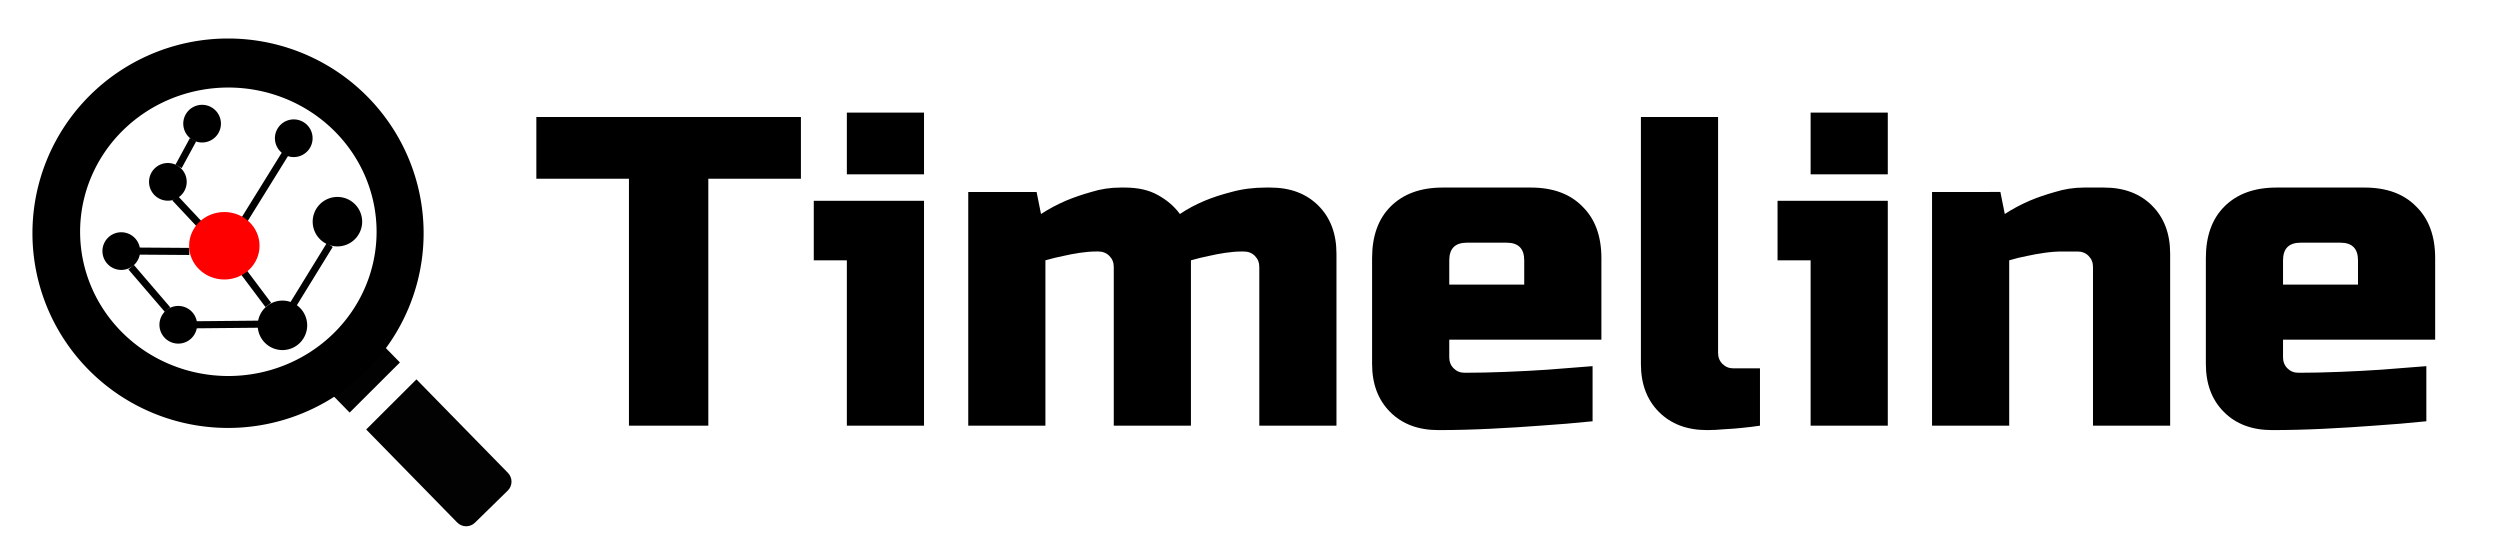 <?xml version="1.0" encoding="UTF-8"?>
<svg width="1120mm" height="250mm" version="1.1" viewBox="0 0 1120 250" xmlns="http://www.w3.org/2000/svg" xmlns:cc="http://creativecommons.org/ns#" xmlns:dc="http://purl.org/dc/elements/1.1/" xmlns:rdf="http://www.w3.org/1999/02/22-rdf-syntax-ns#">
 <g transform="translate(0,-47)">
  <path transform="matrix(.265 0 0 .265 0 47)" d="m385.5 65.094a330.65 329.18 0 0 0-330.65 329.18 330.65 329.18 0 0 0 330.65 329.18 330.65 329.18 0 0 0 330.65-329.18 330.65 329.18 0 0 0-330.65-329.18zm0.531 82.889a250.61 243.84 0 0 1 250.61 243.84 250.61 243.84 0 0 1-250.61 243.84 250.61 243.84 0 0 1-250.61-243.84 250.61 243.84 0 0 1 250.61-243.84z" stroke-width="1.109"/>
  <g fill-opacity=".992">
   <path transform="matrix(.265 0 0 .265 0 47)" d="m607.67 551.73c-5.426-0.059-10.875 1.961-15.078 6.074l-55.422 54.232c-8.406 8.226-8.552 21.615-0.326 30.021l54.225 55.414 84.986-84.727-53.441-54.615c-4.113-4.203-9.517-6.341-14.943-6.4zm96.363 89.607-84.986 84.727 153.87 157.25c8.226 8.406 21.615 8.552 30.021 0.326l55.42-54.23c8.406-8.226 8.552-21.615 0.326-30.021z" stroke-width=".902"/>
   <g stroke="#000" stroke-opacity=".996">
    <g stroke-width=".265">
     <circle cx="90.039" cy="99.943" r="5.292"/>
    </g>
   </g>
  </g>
  <g stroke="#000" stroke-opacity=".996">
   <path d="m139.54 108.93a7.938 7.938 0 0 1-7.938 7.938 7.938 7.938 0 0 1-7.938-7.938 7.938 7.938 0 0 1 7.938-7.938 7.938 7.938 0 0 1 7.938 7.938"/>
   <path d="m62.268 159.49a7.938 7.938 0 0 1-7.938 7.938 7.938 7.938 0 0 1-7.938-7.938 7.938 7.938 0 0 1 7.938-7.938 7.938 7.938 0 0 1 7.938 7.938"/>
   <path d="m87.804 192.5a7.938 7.938 0 0 1-7.938 7.938 7.938 7.938 0 0 1-7.938-7.938 7.938 7.938 0 0 1 7.938-7.938 7.938 7.938 0 0 1 7.938 7.938"/>
   <path d="m161.75 146.31a10.583 10.583 0 0 1-10.583 10.583 10.583 10.583 0 0 1-10.583-10.583 10.583 10.583 0 0 1 10.583-10.583 10.583 10.583 0 0 1 10.583 10.583"/>
   <path d="m137.12 192.75a10.583 10.583 0 0 1-10.583 10.583 10.583 10.583 0 0 1-10.583-10.583 10.583 10.583 0 0 1 10.583-10.583 10.583 10.583 0 0 1 10.583 10.583"/>
   <g>
    <path d="m86.482 109.6-6.488 11.966" stroke-width="3.175"/>
    <path d="m62.268 159.49 22.551 0.156" stroke-width="3.175"/>
    <g stroke-width="3.175">
     <path d="m78.393 135.75 11.34 12.096"/>
     <path d="m127.75 115.95-18.188 29.339"/>
     <path d="m147.72 156.78-16.93 27.517"/>
     <path d="m58.738 166.69 16.329 19.024"/>
     <path d="m108.86 168.49 11.339 15.119"/>
    </g>
   </g>
   <path d="m98.479 102.4a7.938 7.938 0 0 1-7.938 7.938 7.938 7.938 0 0 1-7.938-7.938 7.938 7.938 0 0 1 7.938-7.938 7.938 7.938 0 0 1 7.938 7.938"/>
   <path d="m83.144 128.47a7.938 7.938 0 0 1-7.938 7.938 7.938 7.938 0 0 1-7.938-7.938 7.938 7.938 0 0 1 7.938-7.938 7.938 7.938 0 0 1 7.938 7.938"/>
   <path d="m87.804 192.5 28.612-0.27" stroke-width="3.175"/>
  </g>
  <g style="font-feature-settings:normal;font-variant-caps:normal;font-variant-ligatures:normal;font-variant-numeric:normal" aria-label="LogonTracer">
   <g stroke-width=".07" style="font-feature-settings:normal;font-variant-caps:normal;font-variant-ligatures:normal;font-variant-numeric:normal" aria-label="Timeline">
    <path d="m317.33 237.71h-35.56v-110.63h-41.487v-27.658h118.53v27.658h-41.487z" style="font-feature-settings:normal;font-variant-caps:normal;font-variant-ligatures:normal;font-variant-numeric:normal"/>
    <path d="m413.96 136.96v100.75h-34.572v-74.083h-14.817v-26.67zm-34.572-39.511h34.572v27.658h-34.572z" style="font-feature-settings:normal;font-variant-caps:normal;font-variant-ligatures:normal;font-variant-numeric:normal"/>
    <path d="m556.26 159.67q-3.358 0-7.31 0.593-3.951 0.593-7.31 1.383-3.951 0.79-8.1 1.976v74.083h-34.572v-71.12q0-2.963-1.976-4.939t-4.939-1.976h-0.988q-3.358 0-7.31 0.593-3.951 0.593-7.31 1.383-3.951 0.79-8.1 1.976v74.083h-34.572v-104.7h30.621l1.976 9.878q5.136-3.358 11.063-5.927 5.136-2.173 11.458-3.951 6.322-1.976 13.039-1.976h1.976q8.89 0 14.817 3.358 6.124 3.358 9.878 8.495 4.939-3.358 11.063-5.927 5.136-2.173 12.051-3.951 7.112-1.976 15.409-1.976h1.976q13.434 0 21.534 8.1 8.1 8.1 8.1 21.534v77.047h-34.572v-71.12q0-2.963-1.976-4.939t-4.939-1.976z" style="font-feature-settings:normal;font-variant-caps:normal;font-variant-ligatures:normal;font-variant-numeric:normal"/>
    <path d="m657.17 155.72q-7.902 0-7.902 7.902v10.866h33.584v-10.866q0-7.902-7.902-7.902zm-42.474 6.914q0-14.817 8.297-23.114 8.495-8.495 23.312-8.495h39.511q14.817 0 23.114 8.495 8.495 8.297 8.495 23.114v36.548h-68.157v7.902q0 2.963 1.976 4.939t4.939 1.976q8.495 0 18.373-0.395 10.075-0.395 18.768-0.988 10.075-0.79 20.151-1.58v24.694q-11.458 1.185-23.509 1.976-10.273 0.79-22.324 1.383-12.051 0.593-23.312 0.593-13.434 0-21.534-8.1-8.1-8.1-8.1-21.534z" style="font-feature-settings:normal;font-variant-caps:normal;font-variant-ligatures:normal;font-variant-numeric:normal"/>
    <path d="m735.13 99.42h34.572v105.69q0 2.963 1.976 4.939t4.939 1.976h11.853v25.682q-3.951 0.593-8.1 0.988-3.556 0.395-7.705 0.593-4.149 0.395-7.902 0.395-13.434 0-21.534-8.1-8.1-8.1-8.1-21.534z" style="font-feature-settings:normal;font-variant-caps:normal;font-variant-ligatures:normal;font-variant-numeric:normal"/>
    <path d="m845.73 136.96v100.75h-34.572v-74.083h-14.817v-26.67zm-34.572-39.511h34.572v27.658h-34.572z" style="font-feature-settings:normal;font-variant-caps:normal;font-variant-ligatures:normal;font-variant-numeric:normal"/>
    <path d="m896.17 133 1.976 9.878q5.136-3.358 11.063-5.927 5.136-2.173 11.458-3.951 6.322-1.976 13.039-1.976h8.89q13.434 0 21.534 8.1 8.1 8.1 8.1 21.534v77.047h-34.572v-71.12q0-2.963-1.976-4.939t-4.939-1.976h-6.914q-3.754 0-7.902 0.593-4.149 0.593-7.705 1.383-4.149 0.79-8.1 1.976v74.083h-34.572v-104.7z" style="font-feature-settings:normal;font-variant-caps:normal;font-variant-ligatures:normal;font-variant-numeric:normal"/>
    <path d="m1030.7 155.72q-7.902 0-7.902 7.902v10.866h33.584v-10.866q0-7.902-7.902-7.902zm-42.474 6.914q0-14.817 8.297-23.114 8.495-8.495 23.312-8.495h39.511q14.817 0 23.114 8.495 8.495 8.297 8.495 23.114v36.548h-68.157v7.902q0 2.963 1.976 4.939 1.976 1.976 4.939 1.976 8.495 0 18.373-0.395 10.075-0.395 18.768-0.988 10.075-0.79 20.151-1.58v24.694q-11.458 1.185-23.509 1.976-10.273 0.79-22.324 1.383-12.051 0.593-23.312 0.593-13.434 0-21.534-8.1-8.1-8.1-8.1-21.534z" style="font-feature-settings:normal;font-variant-caps:normal;font-variant-ligatures:normal;font-variant-numeric:normal"/>
   </g>
  </g>
  <ellipse cx="100.5" cy="157.1" rx="15.214" ry="14.552" fill="#f00" stroke="#f00" stroke-width="1.125"/>
 </g>
</svg>
